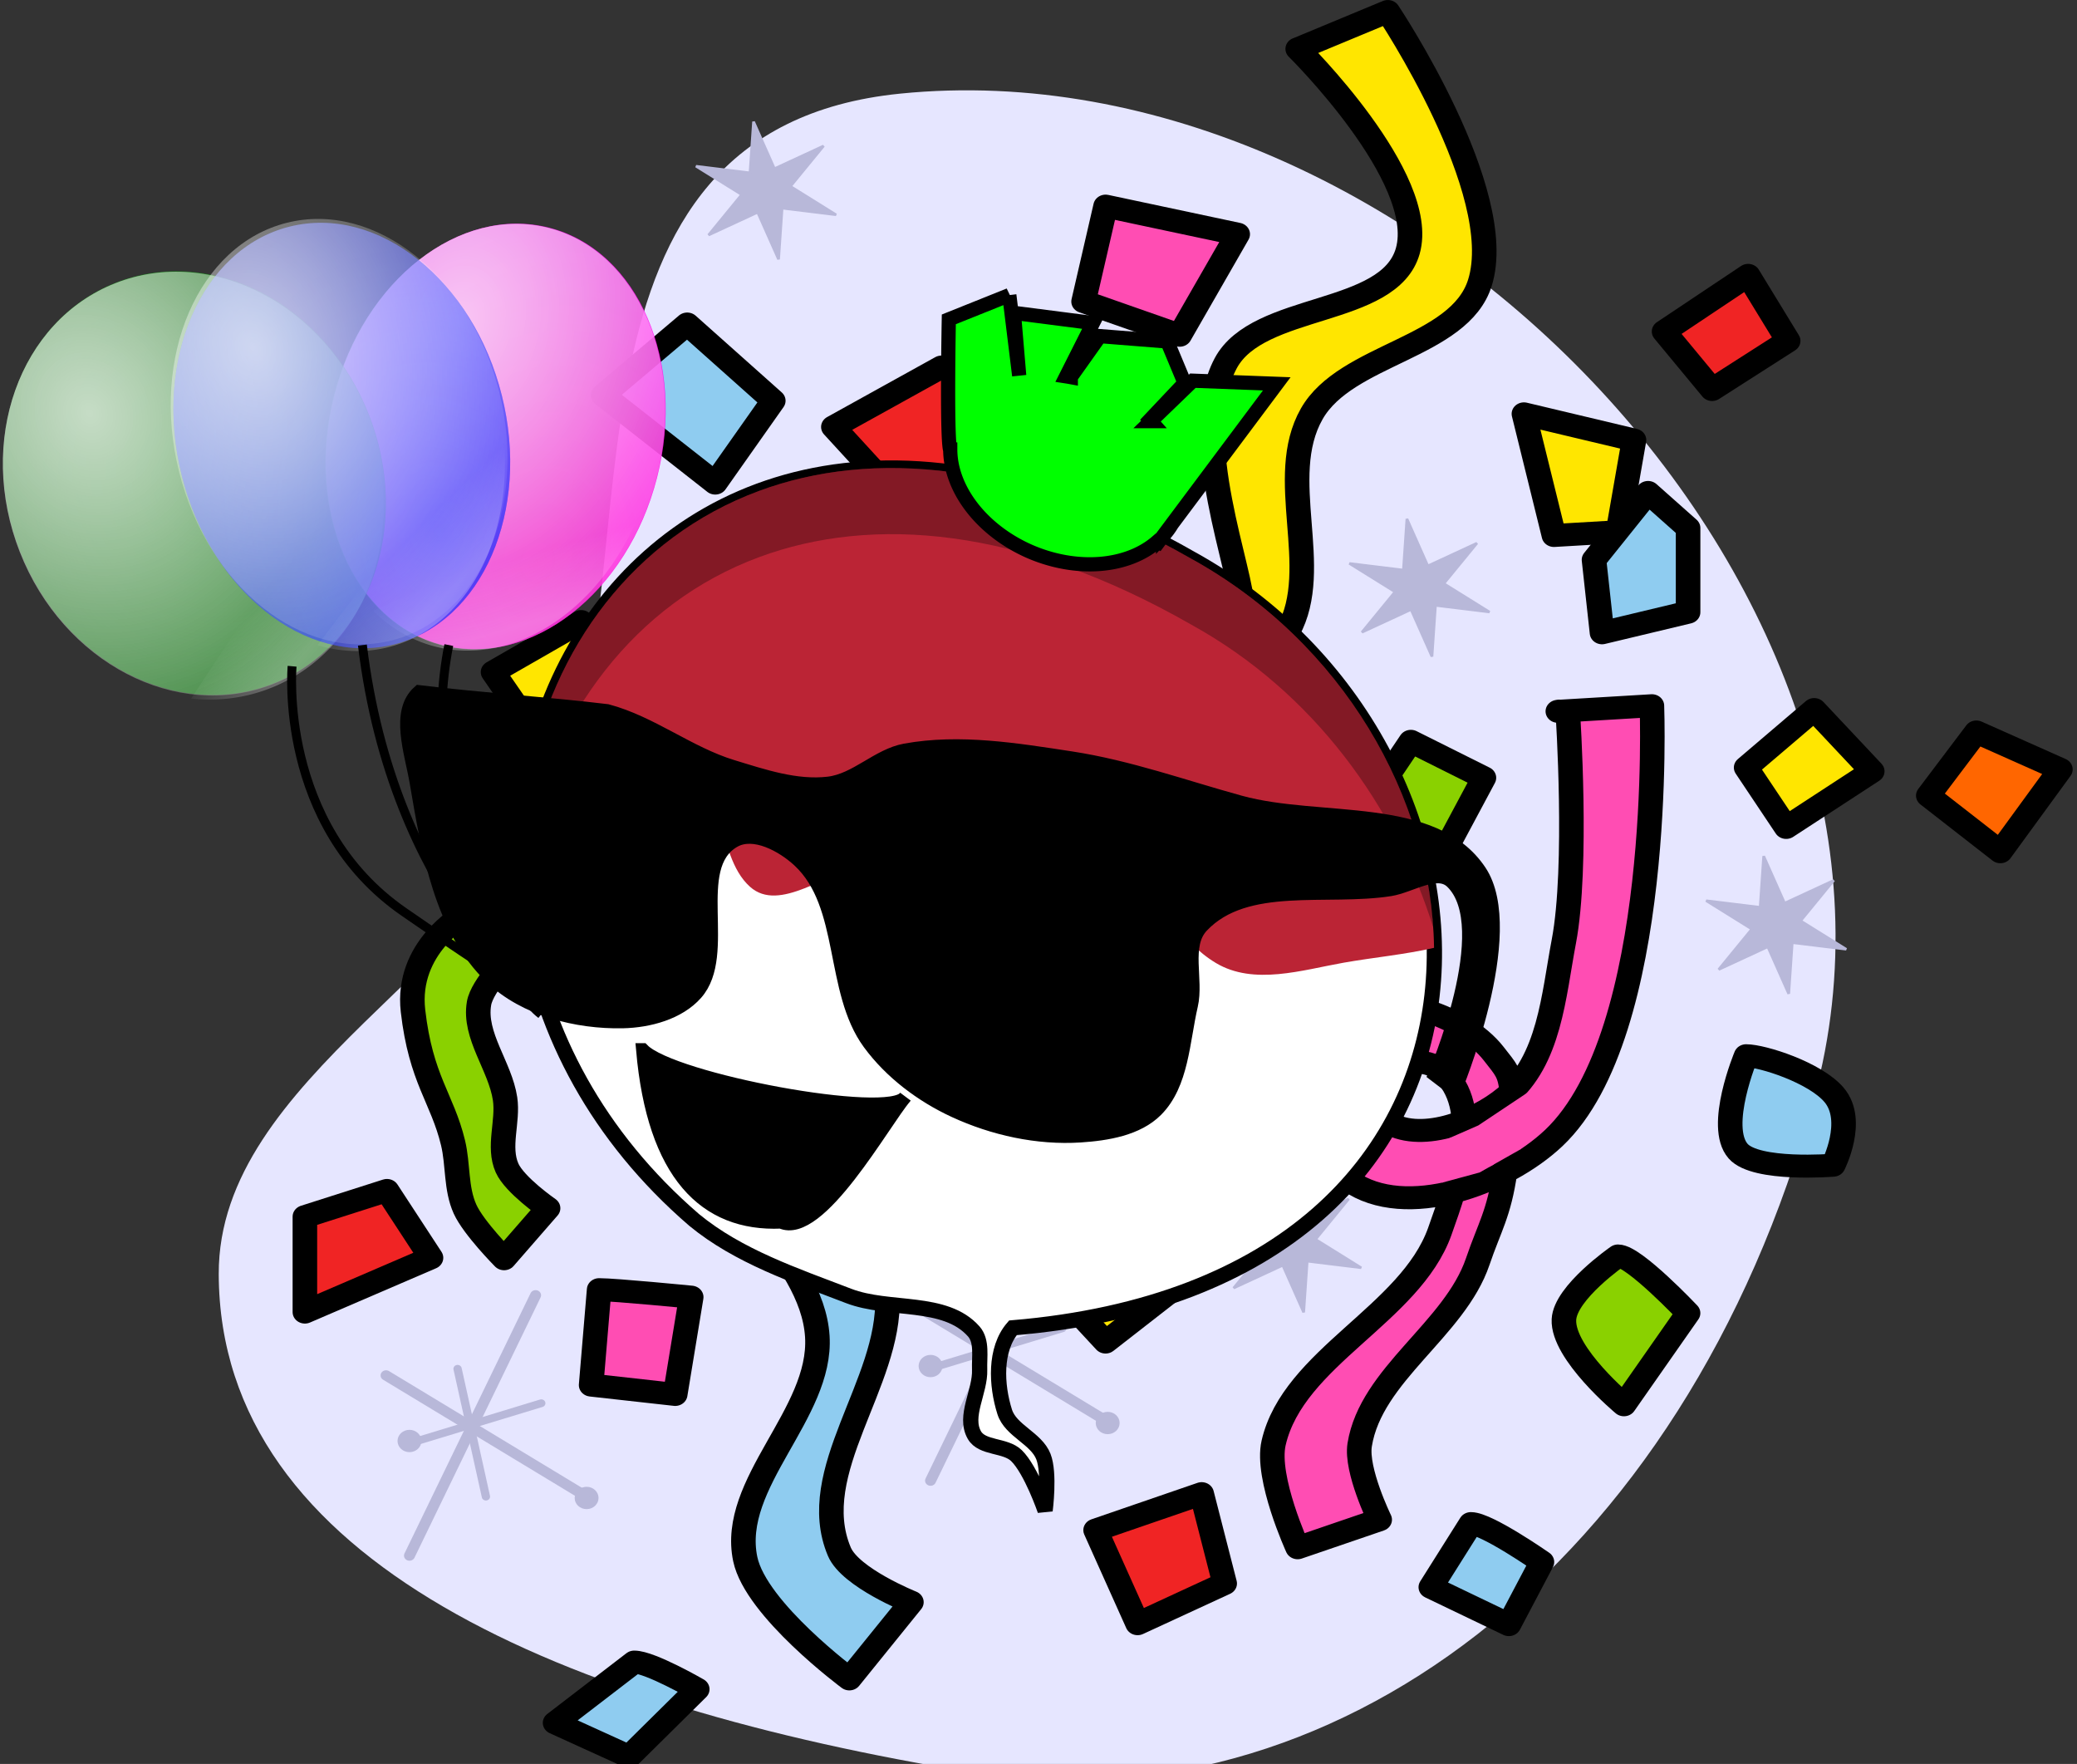 <?xml version="1.0" encoding="UTF-8" standalone="no"?>
<!-- Created with Inkscape (http://www.inkscape.org/) -->

<svg
   xmlns:dc="http://purl.org/dc/elements/1.1/"
   xmlns:cc="http://creativecommons.org/ns#"
   xmlns:rdf="http://www.w3.org/1999/02/22-rdf-syntax-ns#"
   xmlns:svg="http://www.w3.org/2000/svg"
   xmlns="http://www.w3.org/2000/svg"
   xmlns:xlink="http://www.w3.org/1999/xlink"
   xmlns:sodipodi="http://sodipodi.sourceforge.net/DTD/sodipodi-0.dtd"
   xmlns:inkscape="http://www.inkscape.org/namespaces/inkscape"
   width="44.289mm"
   height="37.609mm"
   viewBox="0 0 156.931 133.26"
   id="svg2"
   version="1.1"
   inkscape:version="0.91 r13725"
   sodipodi:docname="drawing.svg">
  <rect x="0" y="0" width="156.931" height="133.26" fill="#333333" stroke="none"/>
  <defs
     id="defs4">
    <linearGradient
       inkscape:collect="always"
       x1="621.05"
       x2="589.58"
       gradientTransform="scale(1.171,0.854)"
       y1="350.77"
       gradientUnits="userSpaceOnUse"
       xlink:href="#linearGradient6653"
       y2="324.67"
       id="linearGradient7495" />
    <radialGradient
       inkscape:collect="always"
       r="376.68"
       cx="251.06"
       cy="330.24"
       gradientUnits="userSpaceOnUse"
       xlink:href="#linearGradient6653"
       id="radialGradient7493" />
    <radialGradient
       inkscape:collect="always"
       r="325.19"
       cx="242.17"
       cy="342.96"
       gradientUnits="userSpaceOnUse"
       id="radialGradient7489">
      <stop
         offset="0"
         style="stop-color:#0015ff"
         id="stop4349" />
      <stop
         offset="1"
         style="stop-color:#0015ff;stop-opacity:0"
         id="stop4351" />
    </radialGradient>
    <radialGradient
       inkscape:collect="always"
       r="200.62"
       cx="320.24"
       cy="237.73"
       gradientUnits="userSpaceOnUse"
       id="radialGradient13673">
      <stop
         offset="0"
         style="stop-color:#007400"
         id="stop13658" />
      <stop
         offset="1"
         style="stop-color:#007400;stop-opacity:0"
         id="stop13660" />
    </radialGradient>
    <linearGradient
       inkscape:collect="always"
       id="linearGradient6653">
      <stop
         offset="0"
         style="stop-color:#ffffff"
         id="stop6655" />
      <stop
         offset="1"
         style="stop-color:#ffffff;stop-opacity:0"
         id="stop6657" />
    </linearGradient>
    <radialGradient
       inkscape:collect="always"
       r="421.16"
       cx="241.84"
       cy="337.18"
       gradientUnits="userSpaceOnUse"
       id="radialGradient11357">
      <stop
         offset="0"
         style="stop-color:#ff00a9"
         id="stop10560" />
      <stop
         offset="1"
         style="stop-color:#ff00a9;stop-opacity:0"
         id="stop10562" />
    </radialGradient>
    <radialGradient
       inkscape:collect="always"
       xlink:href="#linearGradient6653"
       id="radialGradient4533"
       gradientUnits="userSpaceOnUse"
       cx="251.06"
       cy="330.24"
       r="376.68" />
    <radialGradient
       inkscape:collect="always"
       xlink:href="#linearGradient6653"
       id="radialGradient4535"
       gradientUnits="userSpaceOnUse"
       cx="251.06"
       cy="330.24"
       r="376.68" />
    <linearGradient
       inkscape:collect="always"
       xlink:href="#linearGradient6653"
       id="linearGradient4537"
       gradientUnits="userSpaceOnUse"
       gradientTransform="scale(1.171,0.854)"
       x1="621.05"
       y1="350.77"
       x2="589.58"
       y2="324.67" />
    <radialGradient
       inkscape:collect="always"
       xlink:href="#linearGradient6653"
       id="radialGradient4539"
       gradientUnits="userSpaceOnUse"
       cx="251.06"
       cy="330.24"
       r="376.68" />
    <radialGradient
       inkscape:collect="always"
       xlink:href="#linearGradient6653"
       id="radialGradient4541"
       gradientUnits="userSpaceOnUse"
       cx="251.06"
       cy="330.24"
       r="376.68" />
    <linearGradient
       inkscape:collect="always"
       xlink:href="#linearGradient6653"
       id="linearGradient4543"
       gradientUnits="userSpaceOnUse"
       gradientTransform="scale(1.171,0.854)"
       x1="621.05"
       y1="350.77"
       x2="589.58"
       y2="324.67" />
    <radialGradient
       inkscape:collect="always"
       xlink:href="#linearGradient6653"
       id="radialGradient4545"
       gradientUnits="userSpaceOnUse"
       cx="251.06"
       cy="330.24"
       r="376.68" />
  </defs>
  <sodipodi:namedview
     id="base"
     pagecolor="#ffffff"
     bordercolor="#666666"
     borderopacity="1.0"
     inkscape:pageopacity="0.0"
     inkscape:pageshadow="2"
     inkscape:zoom="1.979899"
     inkscape:cx="51.375383"
     inkscape:cy="137.97092"
     inkscape:document-units="px"
     inkscape:current-layer="layer2"
     showgrid="false"
     showguides="true"
     inkscape:guide-bbox="true"
     fit-margin-top="0"
     fit-margin-left="0"
     fit-margin-right="0"
     fit-margin-bottom="0"
     inkscape:window-width="1358"
     inkscape:window-height="748"
     inkscape:window-x="0"
     inkscape:window-y="18"
     inkscape:window-maximized="0" />
  <g
     inkscape:groupmode="layer"
     id="layer2"
     inkscape:label="Capa 2"
     style="display:inline;opacity:1"
     transform="translate(-326.692,-174.443)">
    <g
       id="g4701"
       transform="matrix(0.046,0,0,0.043,343.219,174.443)">
      <path
         d="m 1119.3,164.48 c 841.4,-90.598 1725.1,891.92 1501.1,1764.5 -213.3,831 -800.4,1286.7 -1382.6,1185.1 C 570.73,2997.58 1.3,2746.48 0,2238.38 -0.868,1892.68 449.94,1694.98 566.22,1369.28 706.42,976.7 534.36,227.48 1119.3,164.48 Z"
         inkscape:connector-curvature="0"
         style="fill:#e6e6ff"
         sodipodi:nodetypes="ssssss"
         id="path3873" />
      <g
         transform="matrix(2.744,0,0,2.744,-2146.4,477.77)"
         id="g3837">
        <path
           d="m 1194.3,658.54 115.36,74.644"
           inkscape:connector-curvature="0"
           style="fill:#b8b8d9;stroke:#b8b8d9;stroke-width:6.567;stroke-linecap:round;stroke-linejoin:round"
           id="path3839" />
        <path
           d="M 1283.8,607.22 1208.308,773.9"
           inkscape:connector-curvature="0"
           style="fill:#b8b8d9;stroke:#b8b8d9;stroke-width:6.567;stroke-linecap:round;stroke-linejoin:round"
           id="path3841" />
        <path
           d="m 1237.1,654.29 16.965,81.854"
           inkscape:connector-curvature="0"
           style="fill:#b8b8d9;stroke:#b8b8d9;stroke-width:4.967;stroke-linecap:round;stroke-linejoin:round"
           id="path3843" />
        <path
           d="m 1287.2,676.35 -72.948,23.75"
           inkscape:connector-curvature="0"
           style="fill:#b8b8d9;stroke:#b8b8d9;stroke-width:4.967;stroke-linecap:round;stroke-linejoin:round"
           id="path3845" />
        <circle
           transform="translate(-521.66,4.241)"
           style="fill:#b8b8d9;stroke:#b8b8d9;stroke-width:4.967;stroke-linecap:round;stroke-linejoin:round"
           id="path3847"
           cx="1729.964"
           cy="696.282"
           r="4.665" />
        <circle
           transform="translate(-415.63,40.715)"
           style="fill:#b8b8d9;stroke:#b8b8d9;stroke-width:4.967;stroke-linecap:round;stroke-linejoin:round"
           id="path3849"
           cx="1729.964"
           cy="696.282"
           r="4.665" />
      </g>
      <g
         transform="matrix(2.744,0,0,2.744,-2126.6,-825.85)"
         id="g3851">
        <path
           inkscape:connector-curvature="0"
           style="fill:#b8b8d9;stroke:#b8b8d9;stroke-width:6.567;stroke-linecap:round;stroke-linejoin:round"
           d="m 1194.3,658.54 115.36,74.644"
           id="path3853" />
        <path
           inkscape:connector-curvature="0"
           style="fill:#b8b8d9;stroke:#b8b8d9;stroke-width:6.567;stroke-linecap:round;stroke-linejoin:round"
           d="M 1283.8,607.22 1208.308,773.9"
           id="path3855" />
        <path
           inkscape:connector-curvature="0"
           style="fill:#b8b8d9;stroke:#b8b8d9;stroke-width:4.967;stroke-linecap:round;stroke-linejoin:round"
           d="m 1237.1,654.29 16.965,81.854"
           id="path3857" />
        <path
           inkscape:connector-curvature="0"
           style="fill:#b8b8d9;stroke:#b8b8d9;stroke-width:4.967;stroke-linecap:round;stroke-linejoin:round"
           d="m 1287.2,676.35 -72.948,23.75"
           id="path3859" />
        <circle
           transform="translate(-521.66,4.241)"
           style="fill:#b8b8d9;stroke:#b8b8d9;stroke-width:4.967;stroke-linecap:round;stroke-linejoin:round"
           id="path3861"
           cx="1729.964"
           cy="696.282"
           r="4.665" />
        <circle
           transform="translate(-415.63,40.715)"
           style="fill:#b8b8d9;stroke:#b8b8d9;stroke-width:4.967;stroke-linecap:round;stroke-linejoin:round"
           id="path3863"
           cx="1729.964"
           cy="696.282"
           r="4.665" />
      </g>
      <path
         d="M 1772.3,85.928 1920.26,20.17 c 0,0 198.03,316.72 151.24,476.74 -33.627,115.02 -219.94,124.33 -276.18,230.15 -59.969,112.84 18.504,270.06 -38.633,381.4 -25.782,50.238 -298.08,172.89 -296.73,313.17 1.813,189.33 67.475,275.4 246.59,298.38 l -82.197,88.773 c -182.23,-63.394 -308.04,-306.37 -230.15,-458.66 58.623,-114.62 276.19,-150.31 286.05,-284.4 3.888,-52.869 -90.085,-299.72 -26.303,-427.43 53.3,-106.98 268.6,-81.89 299.1,-197.38 34,-128.42 -180.8,-355.09 -180.8,-355.09 z"
         inkscape:connector-curvature="0"
         style="fill:#ffe600;stroke:#000000;stroke-width:40.341;stroke-linecap:round;stroke-linejoin:round"
         sodipodi:nodetypes="ccssssccssssc"
         id="path2987" />
      <path
         d="m 907.58,1289.3 c 13.152,-6.576 121.65,-115.08 121.65,-115.08 0,0 166.8,175.04 170.97,286.05 5.702,151.83 -187.13,256.68 -203.85,407.7 -15.533,140.29 97.097,269.92 101.92,410.99 5.177,151.27 -134.53,306.39 -78.91,447.15 18.124,45.868 118.36,88.773 118.36,88.773 l -101.92,134.8 c 0,0 -153.52,-121.75 -170.97,-210.43 -26.305,-133.69 126.27,-255.23 118.36,-391.26 -8.455,-145.53 -182.01,-255.55 -174.26,-401.12 9.918,-186.24 302.95,-302.03 276.18,-486.61 -11.792,-81.31 -177.55,-170.97 -177.55,-170.97 z"
         inkscape:connector-curvature="0"
         style="fill:#8fccf0;stroke:#000000;stroke-width:40.341;stroke-linecap:round;stroke-linejoin:round"
         sodipodi:nodetypes="ccaaaaccaaaac"
         id="path2989" />
      <path
         d="m 2143.8,727.07 180.83,46.03 -26.303,161.11 -105.21,6.576 z"
         inkscape:connector-curvature="0"
         style="fill:#ffe600;stroke:#000000;stroke-width:40.341;stroke-linecap:round;stroke-linejoin:round"
         id="path2993" />
      <path
         d="m 2347.7,865.16 65.758,62.47 0,147.96 -141.38,36.167 -13.152,-128.23 z"
         inkscape:connector-curvature="0"
         style="fill:#8fccf0;stroke:#000000;stroke-width:40.341;stroke-linecap:round;stroke-linejoin:round"
         id="path2995" />
      <path
         d="m 2374,582.4 138.09,-98.637 65.758,115.08 -124.94,85.485 z"
         inkscape:connector-curvature="0"
         style="fill:#f02424;stroke:#000000;stroke-width:40.341;stroke-linecap:round;stroke-linejoin:round"
         id="path2997" />
      <path
         d="m 2620.6,1246.6 95.349,108.5 -141.38,98.637 -65.758,-105.21 z"
         inkscape:connector-curvature="0"
         style="fill:#ffe600;stroke:#000000;stroke-width:40.341;stroke-linecap:round;stroke-linejoin:round"
         id="path2999" />
      <path
         d="m 2886.9,1286 138.09,65.758 -98.637,144.67 -118.36,-98.637 z"
         inkscape:connector-curvature="0"
         style="fill:#ff6600;stroke:#000000;stroke-width:40.341;stroke-linecap:round;stroke-linejoin:round"
         id="path3001" />
      <path
         d="m 1456.7,362.11 217,49.318 -95.349,177.55 -157.82,-59.182 z"
         inkscape:connector-curvature="0"
         style="fill:#ff4db3;stroke:#000000;stroke-width:40.341;stroke-linecap:round;stroke-linejoin:round"
         id="path3003" />
      <path
         d="m 1187.1,644.87 170.97,49.318 -190.7,240.02 -157.82,-184.12 z"
         inkscape:connector-curvature="0"
         style="fill:#f02424;stroke:#000000;stroke-width:40.341;stroke-linecap:round;stroke-linejoin:round"
         id="path3005" />
      <path
         d="M 769.49,569.25 910.87,704.05 815.52,848.72 631.4,694.19 Z"
         inkscape:connector-curvature="0"
         style="fill:#8fccf0;stroke:#000000;stroke-width:40.341;stroke-linecap:round;stroke-linejoin:round"
         id="path3007" />
      <path
         d="m 595.23,1092 36.17,108.5 -115.08,82.2 -65.75,-101.9 z"
         inkscape:connector-curvature="0"
         style="fill:#ffe600;stroke:#000000;stroke-width:40.341;stroke-linecap:round;stroke-linejoin:round"
         id="path3009" />
      <path
         d="m 588.66,1529.3 121.65,39.455 -52.606,128.23 -141.38,-26.303 z"
         inkscape:connector-curvature="0"
         style="fill:#ff6600;stroke:#000000;stroke-width:40.341;stroke-linecap:round;stroke-linejoin:round"
         id="path3011" />
      <path
         d="m 401.25,1608.2 78.909,72.334 c 0,0 -47.428,50.082 -52.606,82.197 -9.182,56.946 34.79,110.55 42.743,167.68 5.593,40.178 -12.293,84.198 3.288,121.65 12.502,30.053 67.371,70.684 67.371,70.684 l -72.264,88.757 c 0,0 -50.047,-53.944 -64.128,-87.148 -15.39,-36.289 -11.072,-78.142 -19.752,-116.59 -17.692,-78.369 -52.818,-111.34 -65.738,-231.88 -11.891,-110.95 82.177,-167.68 82.177,-167.68 z"
         inkscape:connector-curvature="0"
         style="fill:#8ad100;stroke:#000000;stroke-width:40.341;stroke-linecap:round;stroke-linejoin:round"
         sodipodi:nodetypes="ccaaaccaasc"
         id="path3013" />
      <path
         d="m 276.31,2091.5 72.334,118.36 -207.14,95.349 0,-167.68 z"
         inkscape:connector-curvature="0"
         style="fill:#f02424;stroke:#000000;stroke-width:40.341;stroke-linecap:round;stroke-linejoin:round"
         id="path3015" />
      <path
         d="m 624.82,2265.8 c 26.303,0 151.24,13.152 151.24,13.152 l -26.303,170.97 -138.09,-16.439 z"
         inkscape:connector-curvature="0"
         style="fill:#ff4db3;stroke:#000000;stroke-width:40.341;stroke-linecap:round;stroke-linejoin:round"
         id="path3017" />
      <path
         d="m 1328.4,2209.9 213.71,-98.637 52.606,131.52 -138.09,115.08 z"
         inkscape:connector-curvature="0"
         style="fill:#ffe600;stroke:#000000;stroke-width:40.341;stroke-linecap:round;stroke-linejoin:round"
         id="path3019" />
      <path
         d="m 1958.1,1302.4 120.01,64.114 -69.046,138.09 -115.08,-100.28 z"
         inkscape:connector-curvature="0"
         style="fill:#8ad100;stroke:#000000;stroke-width:40.341;stroke-linecap:round;stroke-linejoin:round"
         id="path3021" />
      <path
         d="m 1614.5,2624.2 37.811,157.86 -143.06,70.641 -68.962,-164.42 z"
         inkscape:connector-curvature="0"
         style="fill:#f02424;stroke:#000000;stroke-width:40.341;stroke-linecap:round;stroke-linejoin:round"
         sodipodi:nodetypes="ccccc"
         id="path3023" />
      <path
         inkscape:connector-curvature="0"
         style="fill:#8fccf0;stroke:#000000;stroke-width:40.341;stroke-linecap:round;stroke-linejoin:round"
         d="m 2508.8,1854.8 c 26.303,0 113.41,29.315 144.66,69.115 35.612,45.349 -1.613,123.24 -1.613,123.24 0,0 -126.8,11.17 -156.2,-24.669 -35.559,-43.347 13.152,-167.68 13.152,-167.68 z"
         sodipodi:nodetypes="cscsc"
         id="path3793" />
      <path
         d="m 2298.4,2206.6 c 26.303,0 115.03,100.39 115.03,100.39 l -105.31,161.09 c 0,0 -101.27,-90.057 -98.588,-149.76 2.135,-47.536 88.867,-111.72 88.867,-111.72 z"
         inkscape:connector-curvature="0"
         style="fill:#8ad100;stroke:#000000;stroke-width:40.341;stroke-linecap:round;stroke-linejoin:round"
         sodipodi:nodetypes="cccsc"
         id="path3795" />
      <path
         inkscape:connector-curvature="0"
         style="fill:#8fccf0;stroke:#000000;stroke-width:40.341;stroke-linecap:round;stroke-linejoin:round"
         d="m 2056.7,2676.8 c 26.303,0 116.68,67.469 116.68,67.469 l -54.285,110.07 -128.22,-65.819 z"
         sodipodi:nodetypes="ccccc"
         id="path3797" />
      <path
         d="m 682.47,2920.1 c 26.303,0 103.51,47.717 103.51,47.717 l -111.89,118.3 -121.63,-59.235 z"
         inkscape:connector-curvature="0"
         style="fill:#8fccf0;stroke:#000000;stroke-width:40.341;stroke-linecap:round;stroke-linejoin:round"
         sodipodi:nodetypes="ccccc"
         id="path3799" />
      <g
         transform="matrix(2.744,0,0,2.744,98.76,10.307)"
         id="g3809">
        <path
           inkscape:connector-curvature="0"
           style="fill:#ff4db3;stroke:#000000;stroke-width:14.7;stroke-linecap:round;stroke-linejoin:round"
           sodipodi:nodetypes="ccaaasssssaccaaaaaaaccc"
           d="m 765.58,451.68 56.31,-3.594 c 0,0 7.551,209.65 -58.707,276.76 -29.338,29.715 -88.857,52.688 -122.21,27.556 -27.793,-20.945 -32.762,-81.997 -5.99,-104.23 24.365,-20.238 73.632,-2.858 92.253,22.764 7.253,9.98 9.715,12.071 10.732,24.271 0.502,6.016 -0.73,21.228 -2.054,34.169 -0.715,6.989 -1.456,13.315 -1.966,17.172 -3.527,26.694 -9.427,35.701 -16.297,57.377 -13.803,43.548 -63.93,72.233 -70.688,117.41 -2.436,16.285 11.981,47.924 11.981,47.924 l -49.122,17.971 c 0,0 -19.172,-44.729 -14.377,-67.093 11.739,-54.749 81.691,-82.279 99.442,-135.38 10.888,-32.576 26.118,-79.398 1.198,-103.04 -9.001,-8.538 -29.211,-7.144 -37.141,2.396 -6.428,7.733 -4.596,24.118 3.594,29.952 19.969,14.226 53.518,0.665 71.886,-15.575 26.304,-23.258 28.588,-64.874 34.745,-99.442 8.545,-47.974 2.396,-146.17 2.396,-146.17 l -5.242,-1.348 z"
           id="path2991" />
        <path
           inkscape:connector-curvature="0"
           style="fill:#ff4db3;stroke:#ff4db3;stroke-width:13.615"
           sodipodi:nodetypes="cccccccc"
           d="m 706.91,729.51 14.512,-6.789 19.261,-13.747 -3.577,18.913 -21.101,12.769 -11.503,3.338 1.001,-6.888 z"
           id="path3801" />
      </g>
      <g
         transform="matrix(2.744,0,0,2.744,-3002.3,609.45)"
         id="g3825">
        <path
           inkscape:connector-curvature="0"
           style="fill:#b8b8d9;stroke:#b8b8d9;stroke-width:6.567;stroke-linecap:round;stroke-linejoin:round"
           d="m 1194.3,658.54 115.36,74.644"
           id="path3813" />
        <path
           inkscape:connector-curvature="0"
           style="fill:#b8b8d9;stroke:#b8b8d9;stroke-width:6.567;stroke-linecap:round;stroke-linejoin:round"
           d="M 1283.8,607.22 1208.308,773.9"
           id="path3815" />
        <path
           inkscape:connector-curvature="0"
           style="fill:#b8b8d9;stroke:#b8b8d9;stroke-width:4.967;stroke-linecap:round;stroke-linejoin:round"
           d="m 1237.1,654.29 16.965,81.854"
           id="path3817" />
        <path
           inkscape:connector-curvature="0"
           style="fill:#b8b8d9;stroke:#b8b8d9;stroke-width:4.967;stroke-linecap:round;stroke-linejoin:round"
           d="m 1287.2,676.35 -72.948,23.75"
           id="path3819" />
        <circle
           transform="translate(-521.66,4.241)"
           style="fill:#b8b8d9;stroke:#b8b8d9;stroke-width:4.967;stroke-linecap:round;stroke-linejoin:round"
           id="path3821"
           cx="1729.964"
           cy="696.282"
           r="4.665" />
        <circle
           transform="translate(-415.63,40.715)"
           style="fill:#b8b8d9;stroke:#b8b8d9;stroke-width:4.967;stroke-linecap:round;stroke-linejoin:round"
           id="path3823"
           cx="1729.964"
           cy="696.282"
           r="4.665" />
      </g>
      <path
         d="m 1993.099,804.715 -12.505,-30.114 -29.422,14.564 19.827,-25.887 -27.324,-18.198 32.332,4.227 2.098,-32.762 12.505,30.114 29.422,-14.564 -19.827,25.887 27.324,18.198 -32.332,-4.227 z"
         inkscape:flatsided="false"
         inkscape:rounded="0"
         sodipodi:cx="1985.6012"
         sodipodi:cy="760.63031"
         inkscape:randomized="0"
         transform="matrix(2.744,0,0,2.744,-3687,97.544)"
         sodipodi:arg2="1.9149823"
         sodipodi:arg1="1.4023401"
         sodipodi:r2="14.841152"
         sodipodi:r1="44.717472"
         sodipodi:sides="6"
         sodipodi:type="star"
         style="fill:#b8b8d9;stroke:#b8b8d9;stroke-width:1.6"
         id="path3833" />
      <path
         sodipodi:sides="6"
         sodipodi:r2="14.841152"
         inkscape:rounded="0"
         sodipodi:cx="1985.6012"
         sodipodi:cy="760.63031"
         inkscape:randomized="0"
         sodipodi:arg1="1.4023401"
         sodipodi:arg2="1.9149823"
         transform="matrix(2.744,0,0,2.744,-2890.3,-462.09)"
         inkscape:flatsided="false"
         sodipodi:r1="44.717472"
         d="m 1993.099,804.715 -12.505,-30.114 -29.422,14.564 19.827,-25.887 -27.324,-18.198 32.332,4.227 2.098,-32.762 12.505,30.114 29.422,-14.564 -19.827,25.887 27.324,18.198 -32.332,-4.227 z"
         sodipodi:type="star"
         style="fill:#b8b8d9;stroke:#b8b8d9;stroke-width:1.6"
         id="path3865" />
      <path
         d="m 1993.099,804.715 -12.505,-30.114 -29.422,14.564 19.827,-25.887 -27.324,-18.198 32.332,4.227 2.098,-32.762 12.505,30.114 29.422,-14.564 -19.827,25.887 27.324,18.198 -32.332,-4.227 z"
         inkscape:flatsided="false"
         inkscape:rounded="0"
         sodipodi:cx="1985.6012"
         sodipodi:cy="760.63031"
         inkscape:randomized="0"
         transform="matrix(2.744,0,0,2.744,-3476.3,-1054.6)"
         sodipodi:arg2="1.9149823"
         sodipodi:arg1="1.4023401"
         sodipodi:r2="14.841152"
         sodipodi:r1="44.717472"
         sodipodi:sides="6"
         sodipodi:type="star"
         style="fill:#b8b8d9;stroke:#b8b8d9;stroke-width:1.6"
         id="path3867" />
      <path
         sodipodi:sides="6"
         sodipodi:r2="14.841152"
         inkscape:rounded="0"
         sodipodi:cx="1985.6012"
         sodipodi:cy="760.63031"
         inkscape:randomized="0"
         sodipodi:arg1="1.4023401"
         sodipodi:arg2="1.9149823"
         transform="matrix(2.744,0,0,2.744,-4740.4,-705.7)"
         inkscape:flatsided="false"
         sodipodi:r1="44.717472"
         d="m 1993.099,804.715 -12.505,-30.114 -29.422,14.564 19.827,-25.887 -27.324,-18.198 32.332,4.227 2.098,-32.762 12.505,30.114 29.422,-14.564 -19.827,25.887 27.324,18.198 -32.332,-4.227 z"
         sodipodi:type="star"
         style="fill:#b8b8d9;stroke:#b8b8d9;stroke-width:1.6"
         id="path3869" />
      <path
         d="m 1993.099,804.715 -12.505,-30.114 -29.422,14.564 19.827,-25.887 -27.324,-18.198 32.332,4.227 2.098,-32.762 12.505,30.114 29.422,-14.564 -19.827,25.887 27.324,18.198 -32.332,-4.227 z"
         inkscape:flatsided="false"
         inkscape:rounded="0"
         sodipodi:cx="1985.6012"
         sodipodi:cy="760.63031"
         inkscape:randomized="0"
         transform="matrix(2.744,0,0,2.744,-4549.5,-1752.5)"
         sodipodi:arg2="1.9149823"
         sodipodi:arg1="1.4023401"
         sodipodi:r2="14.841152"
         sodipodi:r1="44.717472"
         sodipodi:sides="6"
         sodipodi:type="star"
         style="fill:#b8b8d9;stroke:#b8b8d9;stroke-width:1.6"
         id="path3871" />
    </g>
    <path
       style="fill:#ffffff;fill-rule:evenodd;stroke:#000000;stroke-width:1.153px;stroke-linecap:butt;stroke-linejoin:miter;stroke-opacity:1"
       d="m 379.14,266.606 c 3.349,2.757 7.629,4.188 11.679,5.744 3.056,1.174 7.283,0.226 9.449,2.681 0.645,0.731 0.407,1.917 0.442,2.891 0.059,1.65 -1.215,3.502 -0.398,4.936 0.584,1.024 2.333,0.728 3.178,1.551 1.117,1.086 2.166,4.143 2.166,4.143 0,0 0.367,-2.803 -0.127,-4.065 -0.541,-1.386 -2.471,-1.956 -2.923,-3.373 -0.647,-2.029 -0.773,-4.744 0.617,-6.358 41.039,-3.445 38.918,-44.073 13.453,-58.118 -43.689,-24.991 -66.85,24.702 -37.536,49.968 z"
       id="path3348"
       inkscape:connector-curvature="0"
       sodipodi:nodetypes="cssssscccccc" />
    <path
       inkscape:connector-curvature="0"
       style="fill:#bb2435;fill-opacity:1;fill-rule:evenodd;stroke:none;stroke-width:1px;stroke-linecap:butt;stroke-linejoin:miter;stroke-opacity:1"
       d="m 384.03,211.535 c -9.434,3.492 -15.619,11.878 -17.424,21.635 2.836,0.191 7.371,-2.152 10.509,-1.391 4.745,1.151 3.438,7.143 6.247,9.659 2.229,1.996 5.823,-1.124 8.699,-1.675 3.973,-0.761 7.799,-2.101 11.482,-3.744 3.625,-1.618 7.071,0.753 9.012,3.75 1.722,2.659 3.265,5.789 6.013,7.429 2.861,1.707 6.516,0.528 9.639,-0.025 2.263,-0.4 4.6,-0.61 6.837,-1.124 -0.157,-11.31 -6.872,-23.069 -18.369,-29.41 -12.97,-7.419 -24.13,-8.256 -32.646,-5.104 z"
       id="path4185" />
    <ellipse
       style="fill:#000000;stroke:#000000;stroke-width:1.041;stroke-opacity:1"
       id="path4164"
       cx="423.002"
       cy="216.837"
       rx="3.573"
       ry="7.398"
       transform="matrix(0.998,0.059,-0.094,0.996,0,0)" />
    <ellipse
       transform="matrix(0.998,0.059,-0.094,0.996,0,0)"
       ry="7.398"
       rx="3.573"
       cy="213.721"
       cx="392.495"
       id="ellipse4166"
       style="fill:#000000;stroke:#000000;stroke-width:1.041;stroke-opacity:1" />
    <ellipse
       style="fill:#ffffff;stroke:#000000;stroke-width:0.27;stroke-opacity:1"
       id="ellipse4168"
       cx="406.572"
       cy="234.789"
       rx="0.971"
       ry="1.825"
       transform="matrix(1,0.004,-0.158,0.987,0,0)" />
    <ellipse
       transform="matrix(1,0.004,-0.158,0.987,0,0)"
       ry="1.825"
       rx="0.971"
       cy="239.068"
       cx="437.234"
       id="ellipse4170"
       style="fill:#ffffff;stroke:#000000;stroke-width:0.27;stroke-opacity:1" />
    <path
       style="fill:#000000;fill-opacity:1;fill-rule:evenodd;stroke:#000000;stroke-width:1px;stroke-linecap:butt;stroke-linejoin:miter;stroke-opacity:1"
       d="m 375.251,253.751 c 2.231,2.301 18.669,5.362 19.833,3.567 -1.63,1.899 -6.489,10.757 -9.38,9.441 -5.738,0.253 -9.629,-3.611 -10.453,-13.008 z"
       id="path4172"
       inkscape:connector-curvature="0"
       sodipodi:nodetypes="cccc" />
    <path
       style="fill:#000000;fill-rule:evenodd;stroke:#000000;stroke-width:1px;stroke-linecap:butt;stroke-linejoin:miter;stroke-opacity:1"
       d="m 436.62,256.811 c 0,0 4.97,-11.934 1.888,-16.553 -3.485,-5.224 -12.048,-3.553 -18.103,-5.215 -4.246,-1.166 -8.429,-2.674 -12.782,-3.338 -4.136,-0.631 -8.421,-1.34 -12.538,-0.591 -2.072,0.377 -3.711,2.256 -5.802,2.501 -2.438,0.286 -4.905,-0.555 -7.252,-1.27 -3.302,-1.007 -6.127,-3.322 -9.464,-4.208 -4.39,-0.534 -9.483,-0.861 -14.215,-1.434 -1.716,1.505 -0.592,4.594 -0.21,6.844 0.881,5.187 1.866,11.092 5.664,14.732 2.525,2.42 6.448,3.421 9.944,3.347 1.978,-0.042 4.229,-0.648 5.539,-2.13 2.623,-2.965 -0.569,-9.572 2.875,-11.522 1.487,-0.842 3.654,0.332 4.904,1.497 3.603,3.357 2.387,9.82 5.301,13.79 1.619,2.205 3.944,3.956 6.427,5.105 2.935,1.359 6.291,2.097 9.519,1.887 2.018,-0.131 4.321,-0.507 5.748,-1.939 1.963,-1.97 2.011,-5.205 2.639,-7.914 0.455,-1.963 -0.576,-4.526 0.808,-5.992 3.315,-3.513 9.454,-2.008 14.224,-2.763 1.543,-0.244 3.528,-1.656 4.651,-0.57 3.504,3.39 -1.298,14.568 -1.298,14.568 z"
       id="path4174"
       inkscape:connector-curvature="0"
       sodipodi:nodetypes="ccccccccccccccccccccccccc" />
    <path
       inkscape:connector-curvature="0"
       style="opacity:0.3;fill:#000000;fill-opacity:1;fill-rule:evenodd;stroke:none;stroke-width:1.153px;stroke-linecap:butt;stroke-linejoin:miter;stroke-opacity:1"
       d="m 384.03,211.535 c -11.237,4.159 -17.867,15.264 -17.972,27.357 2.374,-10.447 8.549,-18.864 17.998,-22.362 8.516,-3.152 19.676,-2.316 32.646,5.103 9.296,5.127 15.461,13.796 18.293,22.921 -0.7,-10.839 -7.328,-21.854 -18.32,-27.916 -12.97,-7.419 -24.13,-8.256 -32.646,-5.104 z"
       id="path4278" />
    <path
       inkscape:connector-curvature="0"
       style="fill:#00ff00;fill-rule:evenodd;stroke:#000000;stroke-width:1.073px;stroke-linecap:butt;stroke-linejoin:miter;stroke-opacity:1"
       d="m 402.954,196.736 -4.572,1.833 c 0,0 -0.168,8.658 0.089,9.822 l 0.018,0.008 a 9.055,6.782 23.447 0 0 6.025,7.714 9.055,6.782 23.447 0 0 9.605,-0.744 l 0.091,0.042 0.36,-0.481 a 9.055,6.782 23.447 0 0 0.672,-0.9 l 7.918,-10.59 -6.338,-0.238 -3.167,3.057 a 9.055,6.782 23.447 0 0 -0.089,-0.099 l 2.629,-2.784 -1.309,-3.137 -5.086,-0.404 -2.201,3.099 a 9.055,6.782 23.447 0 0 -0.355,-0.06 l 2.029,-4.026 -5.976,-0.77 0.402,4.736 -0.747,-6.077 z"
       id="path3350" />
    <path
       inkscape:connector-curvature="0"
       style="fill:none;fill-rule:evenodd;stroke:#000000;stroke-width:1.153px;stroke-linecap:butt;stroke-linejoin:miter;stroke-opacity:1"
       d="m 366.213,241.287 c -0.017,0.197 -0.033,0.395 -0.046,0.593 0.043,0.535 0.1,1.071 0.168,1.607 0.005,0.035 0.009,0.07 0.013,0.106 0.038,0.29 0.08,0.581 0.126,0.871"
       id="path4178" />
    <g
       transform="matrix(-1,0,0,1,385.688,189.087)"
       inkscape:label="Layer 1"
       id="layer1">
      <g
         transform="matrix(0.128,0.032,-0.032,0.128,-13.954,-40.407)"
         id="g14445">
        <g
           transform="matrix(0.68,-0.368,0.476,0.88,-158.16,187.21)"
           id="g11350">
          <circle
             transform="matrix(0.629,0,0,0.629,284.17,260)"
             style="color:#000000;opacity:0.829;fill:#ff15ff"
             id="path7439"
             cx="326"
             cy="236"
             r="196" />
          <circle
             transform="matrix(0.629,0,0,0.629,284.17,260)"
             style="color:#000000;opacity:0.505;fill:url(#radialGradient11357)"
             id="path7441"
             cx="326"
             cy="236"
             r="196" />
          <circle
             transform="matrix(-0.629,0,0,-0.629,694.57,557.1)"
             style="color:#000000;opacity:0.505;fill:url(#radialGradient4533)"
             id="path7443"
             cx="326"
             cy="236"
             r="196" />
          <circle
             transform="matrix(-0.629,0,0,-0.629,694.57,557.1)"
             style="color:#000000;opacity:0.505;fill:url(#radialGradient4535)"
             id="path7445"
             cx="326"
             cy="236"
             r="196" />
          <path
             sodipodi:start="0"
             sodipodi:end="1.9505333"
             sodipodi:cx="666"
             sodipodi:cy="196"
             transform="matrix(0.399,0.882,-0.882,0.399,401.24,-255.96)"
             sodipodi:open="true"
             d="M 794,196 A 128,128 0 0 1 737.801,301.965 128,128 0 0 1 618.553,314.882"
             sodipodi:type="arc"
             style="color:#000000;opacity:0.281;fill:url(#linearGradient4537)"
             sodipodi:ry="128"
             sodipodi:rx="128"
             id="path7447" />
        </g>
        <g
           transform="matrix(0.863,0.112,-0.129,0.992,518.53,-278.38)"
           id="g13666">
          <circle
             transform="matrix(0.629,0,0,0.629,-84.198,472.08)"
             style="color:#000000;opacity:0.505;fill:#00ac03"
             id="path7459"
             cx="326"
             cy="236"
             r="196" />
          <circle
             transform="matrix(0.629,0,0,0.629,-84.198,472.08)"
             style="color:#000000;opacity:0.505;fill:url(#radialGradient13673)"
             id="path7461"
             cx="326"
             cy="236"
             r="196" />
          <circle
             transform="matrix(-0.629,0,0,-0.629,326.2,769.18)"
             style="color:#000000;opacity:0.505;fill:url(#radialGradient4539)"
             id="path7463"
             cx="326"
             cy="236"
             r="196" />
          <circle
             transform="matrix(-0.629,0,0,-0.629,326.2,769.18)"
             style="color:#000000;opacity:0.505;fill:url(#radialGradient4541)"
             id="path7465"
             cx="326"
             cy="236"
             r="196" />
          <path
             sodipodi:start="0"
             sodipodi:end="1.9505333"
             sodipodi:cx="666"
             sodipodi:cy="196"
             transform="matrix(0.399,0.882,-0.882,0.399,30.865,-43.881)"
             sodipodi:open="true"
             d="M 794,196 A 128,128 0 0 1 737.801,301.965 128,128 0 0 1 618.553,314.882"
             sodipodi:type="arc"
             style="color:#000000;opacity:0.281;fill:url(#linearGradient4543)"
             sodipodi:ry="128"
             sodipodi:rx="128"
             id="path7467" />
        </g>
        <g
           transform="matrix(0.482,0,0,0.629,88.984,115.77)"
           id="g7477">
          <circle
             transform="translate(432,128)"
             style="color:#000000;opacity:0.505;fill:#0015ff"
             id="path7479"
             cx="326"
             cy="236"
             r="196" />
          <circle
             transform="translate(432,128)"
             style="color:#000000;opacity:0.505;fill:url(#radialGradient7489)"
             id="path7481"
             cx="326"
             cy="236"
             r="196" />
          <circle
             transform="matrix(-1,0,0,-1,1084,600)"
             style="color:#000000;opacity:0.505;fill:url(#radialGradient4545)"
             id="path7483"
             cx="326"
             cy="236"
             r="196" />
          <circle
             transform="matrix(-1,0,0,-1,1086,596)"
             style="color:#000000;opacity:0.505;fill:url(#radialGradient7493)"
             id="path7485"
             cx="326"
             cy="236"
             r="196" />
          <path
             sodipodi:start="0"
             sodipodi:end="1.9505333"
             sodipodi:cx="666"
             sodipodi:cy="196"
             transform="matrix(0.633,1.402,-1.402,0.633,618.66,-693.47)"
             sodipodi:open="true"
             d="M 794,196 A 128,128 0 0 1 737.801,301.965 128,128 0 0 1 618.553,314.882"
             sodipodi:type="arc"
             style="color:#000000;opacity:0.281;fill:url(#linearGradient7495)"
             sodipodi:ry="128"
             sodipodi:rx="128"
             id="path7487" />
        </g>
        <path
           d="m 424,476 c 38,80 22,190 0,218"
           style="fill:none;stroke:#000000;stroke-width:5.1"
           id="path13681"
           inkscape:connector-curvature="0" />
        <path
           d="m 472,464 c 18,144 -48,224 -48,224"
           style="fill:none;stroke:#000000;stroke-width:5.1"
           id="path13683"
           inkscape:connector-curvature="0" />
        <path
           d="m 514,466 c 0,0 30,86 -28,152 -58,66 -62,66 -62,66"
           style="fill:none;stroke:#000000;stroke-width:5.1"
           id="path13685"
           inkscape:connector-curvature="0" />
      </g>
    </g>
  </g>
</svg>
